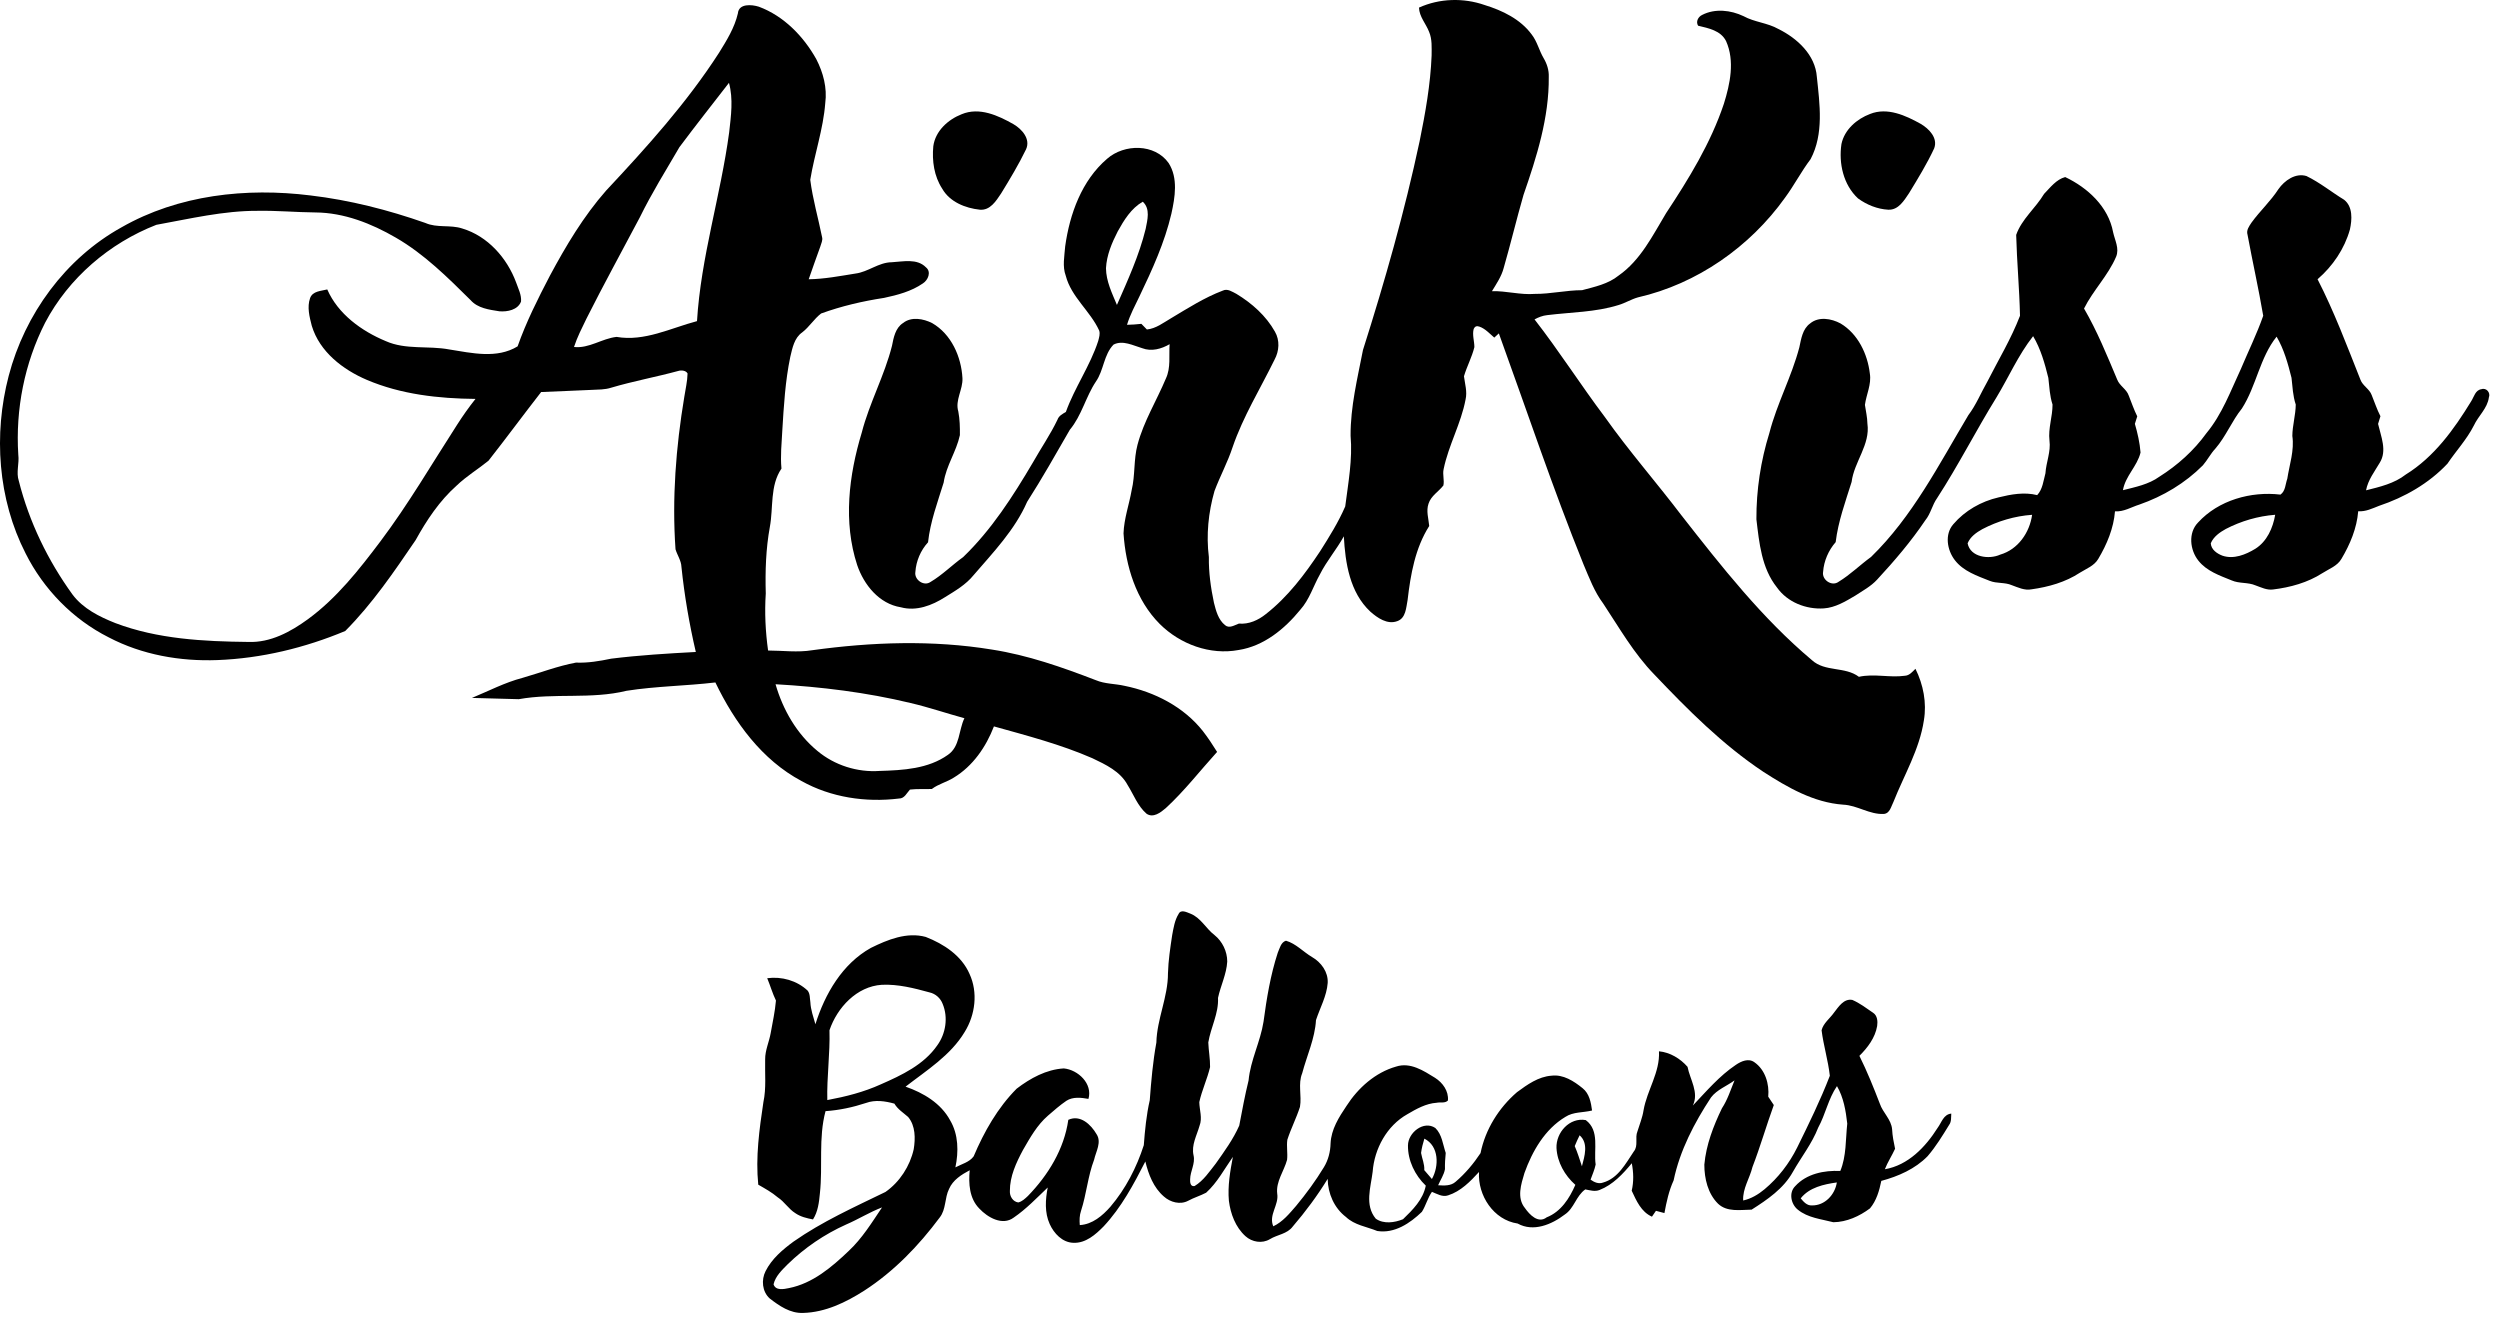 <?xml version="1.0" encoding="UTF-8"?> <svg xmlns="http://www.w3.org/2000/svg" width="166" height="88" viewBox="0 0 166 88" fill="none"> <path d="M94.221 0.505C95.586 -0.113 97.173 -0.157 98.585 0.335C99.764 0.699 100.953 1.27 101.703 2.288C102.069 2.756 102.196 3.353 102.496 3.86C102.719 4.237 102.857 4.664 102.838 5.106C102.866 7.806 102.036 10.417 101.161 12.942C100.698 14.553 100.309 16.183 99.845 17.793C99.698 18.357 99.364 18.844 99.066 19.334C100.018 19.308 100.952 19.592 101.909 19.515C102.963 19.523 103.997 19.269 105.049 19.269C105.889 19.043 106.783 18.86 107.477 18.296C108.935 17.279 109.734 15.64 110.626 14.158C112.136 11.872 113.593 9.505 114.465 6.893C114.879 5.566 115.201 4.053 114.612 2.731C114.258 2.023 113.444 1.875 112.753 1.707C112.588 1.435 112.76 1.114 113.023 0.991C113.876 0.551 114.923 0.67 115.768 1.072C116.497 1.474 117.36 1.513 118.088 1.926C119.33 2.54 120.536 3.639 120.639 5.106C120.829 6.917 121.112 8.887 120.224 10.567C119.604 11.386 119.134 12.302 118.526 13.127C116.192 16.394 112.682 18.849 108.754 19.747C108.31 19.873 107.915 20.124 107.472 20.254C105.936 20.735 104.312 20.728 102.731 20.925C102.433 20.956 102.153 21.067 101.893 21.208C103.533 23.313 104.963 25.57 106.57 27.701C108.166 29.957 109.991 32.035 111.661 34.235C114.317 37.628 117.003 41.052 120.316 43.838C121.189 44.63 122.509 44.243 123.431 44.94C124.442 44.714 125.471 45.014 126.487 44.87C126.792 44.852 126.984 44.605 127.186 44.408C127.708 45.464 127.944 46.661 127.746 47.831C127.457 49.76 126.436 51.455 125.727 53.242C125.571 53.54 125.495 54.009 125.087 54.046C124.139 54.095 123.325 53.47 122.389 53.43C120.432 53.292 118.687 52.281 117.076 51.241C114.373 49.442 112.071 47.129 109.845 44.786C108.486 43.392 107.521 41.687 106.454 40.076C105.863 39.288 105.522 38.358 105.14 37.461C103.101 32.416 101.379 27.251 99.524 22.138C99.448 22.208 99.296 22.348 99.22 22.417C98.908 22.152 98.623 21.821 98.228 21.686C98.051 21.622 97.928 21.675 97.853 21.84C97.748 22.24 97.899 22.646 97.899 23.049C97.737 23.718 97.4 24.326 97.207 24.985C97.273 25.494 97.434 26.009 97.314 26.526C97.014 28.122 96.183 29.561 95.857 31.149C95.775 31.509 95.916 31.878 95.841 32.236C95.524 32.644 95.021 32.922 94.856 33.438C94.684 33.926 94.856 34.432 94.9 34.926C93.967 36.393 93.663 38.14 93.465 39.839C93.365 40.342 93.354 41.044 92.779 41.244C92.122 41.49 91.463 41.03 90.99 40.612C89.628 39.342 89.323 37.382 89.231 35.611C88.75 36.485 88.091 37.247 87.642 38.139C87.202 38.922 86.944 39.817 86.332 40.496C85.294 41.769 83.914 42.901 82.246 43.16C80.352 43.516 78.355 42.776 77.007 41.431C75.431 39.853 74.745 37.593 74.602 35.415C74.635 34.438 74.975 33.505 75.142 32.548C75.383 31.555 75.267 30.514 75.532 29.526C75.943 27.974 76.802 26.599 77.418 25.127C77.75 24.413 77.609 23.613 77.662 22.854C77.12 23.17 76.455 23.357 75.845 23.121C75.243 22.945 74.553 22.565 73.94 22.881C73.287 23.549 73.295 24.581 72.771 25.332C72.092 26.348 71.827 27.59 71.036 28.538C70.111 30.144 69.199 31.763 68.199 33.325C67.388 35.183 65.952 36.675 64.643 38.194C64.134 38.823 63.429 39.231 62.753 39.65C61.888 40.201 60.848 40.604 59.814 40.323C58.374 40.092 57.365 38.834 56.917 37.521C55.979 34.66 56.363 31.562 57.219 28.73C57.728 26.753 58.73 24.942 59.228 22.962C59.335 22.413 59.455 21.774 59.963 21.448C60.516 21.009 61.308 21.159 61.894 21.453C63.167 22.187 63.829 23.684 63.907 25.11C63.945 25.866 63.404 26.57 63.632 27.323C63.73 27.839 63.743 28.367 63.737 28.893C63.502 29.984 62.821 30.932 62.659 32.043C62.256 33.346 61.769 34.642 61.622 36.008C61.132 36.542 60.831 37.251 60.781 37.974C60.692 38.491 61.34 38.953 61.783 38.644C62.569 38.182 63.212 37.52 63.951 36.993C65.841 35.175 67.264 32.946 68.59 30.7C69.125 29.75 69.746 28.852 70.217 27.867C70.306 27.609 70.552 27.483 70.773 27.355C71.357 25.729 72.387 24.289 72.922 22.638C72.976 22.416 73.062 22.176 72.986 21.949C72.392 20.648 71.13 19.723 70.766 18.308C70.533 17.685 70.681 17.001 70.728 16.358C71.027 14.21 71.824 11.986 73.514 10.541C74.651 9.544 76.678 9.527 77.597 10.826C78.236 11.826 78.022 13.097 77.78 14.191C77.333 16.102 76.513 17.896 75.669 19.658C75.372 20.285 75.034 20.898 74.834 21.567C75.153 21.562 75.47 21.538 75.788 21.503C75.878 21.597 76.061 21.784 76.153 21.878C76.761 21.818 77.248 21.427 77.76 21.13C78.872 20.466 79.973 19.759 81.19 19.298C81.506 19.139 81.825 19.378 82.102 19.515C83.129 20.137 84.065 20.968 84.656 22.023C84.989 22.597 84.942 23.308 84.63 23.881C83.688 25.807 82.546 27.647 81.847 29.685C81.52 30.687 81.012 31.617 80.642 32.603C80.237 34.022 80.084 35.521 80.269 36.989C80.253 38.01 80.396 39.026 80.606 40.023C80.741 40.556 80.892 41.15 81.344 41.511C81.627 41.754 81.976 41.507 82.263 41.406C82.925 41.465 83.548 41.181 84.054 40.774C85.514 39.633 86.643 38.132 87.659 36.599C88.266 35.64 88.872 34.67 89.323 33.627C89.522 32.072 89.817 30.505 89.679 28.928C89.669 27.004 90.136 25.119 90.501 23.241C91.952 18.673 93.266 14.056 94.265 9.367C94.646 7.493 94.984 5.601 95.059 3.688C95.059 3.163 95.103 2.61 94.892 2.115C94.683 1.57 94.241 1.114 94.221 0.505ZM74.218 15.364C73.827 16.126 73.481 16.944 73.437 17.811C73.446 18.674 73.838 19.466 74.164 20.248C74.886 18.601 75.642 16.953 76.071 15.202C76.188 14.602 76.397 13.867 75.88 13.393C75.11 13.832 74.635 14.612 74.218 15.364Z" fill="black"></path> <path d="M48.996 0.89C49.05 0.218 49.92 0.297 50.387 0.445C52.042 1.058 53.354 2.409 54.202 3.929C54.662 4.82 54.932 5.836 54.797 6.843C54.666 8.578 54.079 10.232 53.801 11.94C53.964 13.223 54.329 14.471 54.584 15.738C54.648 15.955 54.522 16.166 54.468 16.373C54.208 17.095 53.948 17.817 53.698 18.543C54.744 18.529 55.773 18.328 56.802 18.164C57.65 18.057 58.339 17.421 59.21 17.413C59.963 17.373 60.89 17.143 61.484 17.752C61.857 18.049 61.622 18.605 61.279 18.819C60.517 19.346 59.599 19.589 58.702 19.78C57.281 19.997 55.871 20.326 54.521 20.816C54.051 21.177 53.739 21.708 53.267 22.07C52.739 22.437 52.617 23.105 52.477 23.686C52.139 25.304 52.044 26.958 51.944 28.605C51.9 29.439 51.811 30.278 51.889 31.114C51.115 32.251 51.358 33.697 51.119 34.983C50.852 36.442 50.806 37.928 50.847 39.409C50.763 40.673 50.827 41.941 51.001 43.195C51.976 43.197 52.96 43.335 53.93 43.175C57.881 42.629 61.922 42.486 65.87 43.132C68.248 43.502 70.528 44.303 72.764 45.164C73.368 45.42 74.038 45.393 74.67 45.539C76.662 45.942 78.602 46.933 79.875 48.55C80.216 48.988 80.52 49.455 80.815 49.927C79.683 51.174 78.65 52.516 77.408 53.659C77.07 53.948 76.565 54.343 76.122 54.024C75.543 53.516 75.274 52.764 74.873 52.124C74.39 51.221 73.417 50.768 72.536 50.347C70.431 49.428 68.202 48.85 65.997 48.233C65.471 49.595 64.6 50.868 63.333 51.633C62.87 51.93 62.316 52.054 61.874 52.389C61.388 52.407 60.902 52.373 60.42 52.428C60.209 52.654 60.059 53.027 59.696 53.022C57.487 53.294 55.176 52.953 53.221 51.86C50.588 50.459 48.769 47.95 47.501 45.315C45.539 45.548 43.554 45.561 41.6 45.869C39.255 46.445 36.806 46.001 34.445 46.426C33.408 46.394 32.371 46.366 31.335 46.342C32.446 45.883 33.521 45.318 34.689 45.012C35.874 44.672 37.032 44.223 38.244 43.997C39.036 44.029 39.814 43.896 40.585 43.735C42.449 43.505 44.327 43.391 46.202 43.291C45.769 41.432 45.445 39.544 45.248 37.644C45.232 37.22 44.973 36.869 44.854 36.474C44.617 33.091 44.881 29.69 45.438 26.35C45.516 25.834 45.643 25.323 45.654 24.799C45.554 24.599 45.243 24.569 45.05 24.628C43.568 25.031 42.057 25.306 40.585 25.742C40.166 25.879 39.723 25.866 39.29 25.888C38.169 25.933 37.052 25.991 35.932 26.031C34.754 27.543 33.618 29.086 32.435 30.592C31.741 31.157 30.965 31.622 30.317 32.246C29.179 33.259 28.33 34.539 27.598 35.863C26.166 37.965 24.723 40.09 22.923 41.899C20.241 43.019 17.357 43.718 14.445 43.829C11.962 43.924 9.43 43.48 7.219 42.321C4.837 41.122 2.891 39.122 1.699 36.744C-0.143 33.142 -0.439 28.846 0.578 24.956C1.65 20.857 4.342 17.16 8.068 15.095C11.843 12.936 16.353 12.447 20.614 12.977C23.218 13.285 25.772 13.936 28.244 14.804C29.019 15.15 29.897 14.909 30.693 15.172C32.384 15.677 33.669 17.131 34.27 18.754C34.41 19.164 34.635 19.576 34.597 20.021C34.388 20.581 33.689 20.714 33.161 20.67C32.484 20.562 31.725 20.472 31.246 19.927C29.714 18.41 28.165 16.868 26.285 15.781C24.664 14.839 22.845 14.12 20.946 14.107C19.671 14.095 18.398 13.977 17.123 13.999C14.842 13.988 12.612 14.525 10.381 14.928C7.266 16.142 4.559 18.459 2.996 21.427C1.627 24.117 1.023 27.18 1.215 30.189C1.291 30.775 1.057 31.364 1.251 31.94C1.935 34.653 3.18 37.22 4.82 39.484C5.522 40.416 6.6 40.952 7.66 41.373C10.471 42.438 13.52 42.592 16.496 42.625C17.957 42.681 19.294 41.954 20.441 41.119C22.361 39.716 23.842 37.827 25.262 35.944C27.122 33.47 28.679 30.794 30.355 28.198C30.733 27.608 31.135 27.035 31.573 26.488C29.125 26.465 26.628 26.19 24.358 25.223C22.762 24.542 21.225 23.359 20.703 21.637C20.551 21.045 20.379 20.391 20.59 19.794C20.76 19.322 21.321 19.324 21.73 19.219C22.446 20.854 24.002 21.978 25.61 22.648C26.944 23.245 28.434 22.939 29.833 23.204C31.322 23.44 32.994 23.839 34.369 22.998C34.941 21.375 35.718 19.832 36.513 18.308C37.58 16.319 38.747 14.36 40.242 12.659C42.938 9.778 45.6 6.832 47.743 3.506C48.253 2.683 48.775 1.842 48.996 0.89ZM48.404 5.5C47.304 6.921 46.189 8.332 45.113 9.772C44.216 11.31 43.271 12.828 42.486 14.429C41.301 16.674 40.076 18.898 38.936 21.167C38.638 21.781 38.325 22.391 38.114 23.04C39.12 23.15 39.969 22.475 40.941 22.37C42.791 22.693 44.535 21.785 46.281 21.323C46.539 17.074 47.853 12.99 48.417 8.786C48.539 7.698 48.697 6.574 48.404 5.5ZM51.496 45.434C51.985 47.128 52.904 48.731 54.276 49.861C55.416 50.816 56.93 51.295 58.412 51.19C59.959 51.144 61.634 51.054 62.941 50.122C63.747 49.571 63.649 48.492 64.036 47.69C62.839 47.364 61.666 46.961 60.458 46.679C57.521 45.972 54.511 45.604 51.496 45.434Z" fill="black"></path> <path d="M63.855 7.584C65.03 7.093 66.278 7.668 67.3 8.249C67.856 8.574 68.443 9.23 68.13 9.914C67.64 10.925 67.059 11.892 66.471 12.849C66.141 13.34 65.748 13.984 65.063 13.924C64.103 13.823 63.063 13.41 62.564 12.53C62.022 11.705 61.88 10.679 61.971 9.712C62.105 8.703 62.945 7.938 63.855 7.584Z" fill="black"></path> <path d="M124.175 7.566C125.321 7.109 126.529 7.665 127.531 8.222C128.082 8.543 128.693 9.161 128.428 9.854C127.95 10.883 127.352 11.853 126.764 12.821C126.433 13.307 126.061 13.955 125.383 13.925C124.661 13.886 123.953 13.601 123.372 13.175C122.397 12.272 122.081 10.842 122.272 9.563C122.472 8.606 123.291 7.898 124.175 7.566Z" fill="black"></path> <path d="M151.289 12.558C151.692 11.985 152.418 11.467 153.148 11.689C154.038 12.118 154.81 12.753 155.653 13.267C156.236 13.729 156.178 14.585 156.034 15.239C155.675 16.523 154.892 17.674 153.886 18.541C154.991 20.694 155.842 22.969 156.734 25.215C156.885 25.622 157.333 25.823 157.48 26.233C157.672 26.701 157.828 27.185 158.061 27.637C158.009 27.807 157.953 27.977 157.904 28.147C158.095 28.982 158.517 29.925 158.014 30.727C157.669 31.316 157.236 31.867 157.105 32.557C158.025 32.327 158.982 32.106 159.744 31.508C161.628 30.343 162.948 28.509 164.083 26.65C164.275 26.358 164.356 25.898 164.768 25.842C165.099 25.729 165.386 26.078 165.261 26.39C165.164 27.12 164.561 27.612 164.264 28.255C163.795 29.179 163.083 29.938 162.509 30.79C161.276 32.102 159.666 33.021 157.968 33.588C157.52 33.762 157.079 33.983 156.585 33.948C156.493 35.075 156.047 36.14 155.475 37.102C155.202 37.585 154.648 37.772 154.207 38.056C153.229 38.687 152.078 39.001 150.935 39.141C150.522 39.199 150.144 39.002 149.77 38.871C149.261 38.65 148.685 38.761 148.179 38.538C147.39 38.217 146.523 37.923 145.977 37.231C145.409 36.525 145.282 35.381 145.95 34.696C147.306 33.211 149.462 32.611 151.421 32.842C151.762 32.608 151.745 32.145 151.876 31.79C152.019 30.849 152.353 29.909 152.211 28.947C152.217 28.247 152.43 27.564 152.438 26.864C152.246 26.288 152.224 25.683 152.156 25.086C151.921 24.145 151.66 23.199 151.167 22.354C150.044 23.756 149.823 25.634 148.86 27.128C148.19 27.96 147.801 28.979 147.099 29.789C146.782 30.127 146.574 30.547 146.272 30.897C145.096 32.081 143.629 32.956 142.057 33.503C141.517 33.67 141.019 33.994 140.435 33.953C140.346 35.08 139.897 36.145 139.327 37.107C139.06 37.569 138.536 37.759 138.108 38.026C137.15 38.657 136.022 38.974 134.898 39.13C134.434 39.223 134.001 39.007 133.58 38.855C133.115 38.653 132.585 38.758 132.116 38.568C131.284 38.236 130.364 37.932 129.799 37.191C129.287 36.526 129.108 35.477 129.705 34.803C130.473 33.905 131.551 33.292 132.702 33.027C133.536 32.821 134.418 32.66 135.269 32.876C135.636 32.483 135.68 31.924 135.817 31.427C135.863 30.695 136.185 29.989 136.085 29.249C135.99 28.446 136.293 27.661 136.288 26.861C136.1 26.287 136.079 25.686 136.01 25.094C135.774 24.137 135.507 23.175 134.999 22.321C134.013 23.573 133.377 25.05 132.554 26.406C131.199 28.6 130.032 30.904 128.627 33.07C128.298 33.526 128.203 34.103 127.844 34.542C126.896 35.95 125.792 37.243 124.639 38.488C124.225 38.938 123.679 39.228 123.174 39.56C122.531 39.939 121.861 40.346 121.099 40.398C119.922 40.474 118.684 39.989 117.992 39.009C116.968 37.731 116.811 36.045 116.625 34.48C116.617 32.54 116.911 30.603 117.487 28.749C117.987 26.799 118.965 25.012 119.476 23.064C119.597 22.503 119.688 21.843 120.188 21.481C120.759 21 121.602 21.149 122.212 21.477C123.367 22.167 124.004 23.499 124.157 24.801C124.277 25.517 123.923 26.188 123.831 26.884C123.89 27.298 123.99 27.707 123.996 28.128C124.196 29.526 123.115 30.657 122.947 32C122.536 33.314 122.053 34.621 121.889 35.997C121.412 36.541 121.107 37.247 121.054 37.969C120.958 38.504 121.637 38.964 122.082 38.631C122.858 38.16 123.507 37.512 124.239 36.98C126.993 34.302 128.752 30.83 130.697 27.57C131.213 26.887 131.534 26.085 131.956 25.347C132.694 23.896 133.545 22.489 134.128 20.967C134.09 19.176 133.921 17.389 133.874 15.598C134.239 14.548 135.164 13.821 135.725 12.877C136.136 12.454 136.538 11.912 137.13 11.757C138.624 12.466 139.999 13.729 140.31 15.418C140.424 15.948 140.74 16.506 140.508 17.05C139.975 18.3 138.982 19.276 138.38 20.487C139.255 21.989 139.908 23.605 140.581 25.202C140.741 25.625 141.206 25.837 141.349 26.269C141.533 26.728 141.691 27.201 141.913 27.645C141.859 27.811 141.807 27.977 141.756 28.144C141.937 28.765 142.081 29.403 142.132 30.047C141.913 30.962 141.121 31.609 140.963 32.549C141.794 32.338 142.67 32.168 143.38 31.654C144.591 30.892 145.672 29.92 146.51 28.759C147.55 27.506 148.111 25.961 148.792 24.504C149.287 23.326 149.855 22.173 150.278 20.967C149.971 19.166 149.568 17.382 149.236 15.585C149.141 15.283 149.347 15.014 149.503 14.777C150.061 14.008 150.771 13.359 151.289 12.558ZM131.624 35.137C131.229 35.358 130.823 35.643 130.649 36.078C130.832 37.007 132.072 37.163 132.812 36.828C133.996 36.485 134.767 35.369 134.932 34.183C133.779 34.264 132.648 34.602 131.624 35.137ZM147.793 35.124C147.39 35.347 146.979 35.634 146.796 36.074C146.818 36.496 147.214 36.763 147.572 36.898C148.318 37.152 149.114 36.829 149.752 36.44C150.53 35.951 150.922 35.056 151.073 34.181C149.93 34.269 148.809 34.597 147.793 35.124Z" fill="black"></path> <path d="M78.258 60.688C78.407 60.362 78.796 60.573 79.038 60.664C79.738 60.937 80.071 61.655 80.646 62.091C81.166 62.51 81.487 63.172 81.489 63.842C81.444 64.682 81.049 65.447 80.876 66.26C80.928 67.289 80.393 68.22 80.231 69.217C80.251 69.764 80.357 70.305 80.349 70.854C80.163 71.645 79.806 72.386 79.633 73.18C79.642 73.701 79.852 74.243 79.649 74.752C79.468 75.393 79.096 76.031 79.252 76.717C79.379 77.26 79.034 77.76 79.025 78.3C79.012 78.501 79.039 78.812 79.322 78.752C79.915 78.393 80.306 77.793 80.728 77.26C81.297 76.453 81.887 75.645 82.286 74.739C82.479 73.737 82.66 72.734 82.905 71.743C83.032 70.392 83.689 69.175 83.898 67.841C84.105 66.3 84.357 64.752 84.841 63.269C84.97 62.98 85.048 62.567 85.388 62.463C86.051 62.656 86.531 63.199 87.115 63.545C87.723 63.893 88.201 64.541 88.159 65.268C88.093 66.139 87.651 66.916 87.382 67.733C87.312 68.957 86.777 70.089 86.466 71.264C86.173 71.98 86.448 72.756 86.318 73.496C86.08 74.239 85.719 74.936 85.48 75.677C85.415 76.118 85.513 76.569 85.461 77.015C85.258 77.765 84.713 78.452 84.807 79.258C84.934 80.007 84.219 80.675 84.546 81.427C85.173 81.132 85.618 80.582 86.062 80.07C86.735 79.257 87.361 78.404 87.907 77.503C88.198 77.027 88.337 76.474 88.35 75.92C88.391 74.99 88.904 74.18 89.409 73.431C90.177 72.237 91.317 71.215 92.7 70.821C93.643 70.513 94.521 71.094 95.287 71.567C95.795 71.891 96.197 72.443 96.143 73.072C95.954 73.274 95.638 73.169 95.397 73.223C94.688 73.269 94.049 73.631 93.449 73.983C92.087 74.748 91.258 76.274 91.144 77.808C91.019 78.839 90.6 80.019 91.352 80.921C91.871 81.291 92.601 81.186 93.16 80.957C93.808 80.329 94.491 79.654 94.672 78.727C93.952 78.039 93.476 77.058 93.489 76.058C93.489 75.214 94.533 74.377 95.305 74.898C95.753 75.331 95.805 75.993 95.996 76.556C95.959 76.914 95.938 77.271 95.946 77.631C95.878 78.015 95.643 78.346 95.492 78.701C95.894 78.724 96.34 78.757 96.661 78.462C97.297 77.919 97.848 77.263 98.308 76.566C98.624 74.993 99.52 73.562 100.729 72.52C101.411 72.018 102.146 71.489 103.019 71.426C103.798 71.327 104.506 71.787 105.086 72.258C105.533 72.613 105.641 73.202 105.713 73.737C105.122 73.888 104.468 73.815 103.939 74.163C102.581 74.977 101.744 76.436 101.223 77.89C101.001 78.63 100.703 79.54 101.253 80.211C101.56 80.651 102.139 81.267 102.698 80.832C103.647 80.459 104.214 79.57 104.603 78.674C103.903 78.054 103.4 77.173 103.351 76.228C103.311 75.202 104.216 74.182 105.294 74.374C106.24 75.079 105.807 76.333 105.951 77.323C105.882 77.67 105.732 77.995 105.614 78.328C105.851 78.498 106.141 78.632 106.437 78.524C107.44 78.243 107.946 77.258 108.485 76.457C108.802 76.071 108.545 75.553 108.726 75.125C108.866 74.66 109.059 74.207 109.131 73.725C109.362 72.388 110.232 71.202 110.156 69.806C110.891 69.875 111.571 70.287 112.052 70.837C112.217 71.686 112.827 72.537 112.404 73.407C113.307 72.459 114.166 71.438 115.263 70.705C115.611 70.468 116.097 70.249 116.487 70.529C117.211 71.029 117.492 71.974 117.411 72.82C117.533 73.002 117.656 73.188 117.78 73.374C117.286 74.739 116.886 76.134 116.363 77.492C116.182 78.24 115.705 78.917 115.746 79.713C116.276 79.597 116.751 79.312 117.164 78.968C118.071 78.211 118.808 77.252 119.334 76.193C120.104 74.629 120.874 73.059 121.501 71.432C121.388 70.414 121.081 69.425 120.953 68.411C121.067 67.938 121.507 67.627 121.778 67.238C122.079 66.855 122.426 66.287 122.996 66.395C123.491 66.609 123.928 66.942 124.373 67.248C124.661 67.432 124.688 67.82 124.643 68.13C124.509 68.909 124.012 69.564 123.464 70.108C123.976 71.14 124.407 72.209 124.82 73.283C125.022 73.886 125.579 74.325 125.636 74.987C125.657 75.421 125.742 75.85 125.833 76.277C125.623 76.739 125.339 77.163 125.155 77.638C126.701 77.374 127.857 76.16 128.659 74.888C128.924 74.534 129.046 73.994 129.565 73.943C129.545 74.193 129.584 74.475 129.423 74.691C128.983 75.409 128.545 76.129 127.995 76.769C127.168 77.619 126.047 78.108 124.919 78.411C124.788 79.055 124.598 79.724 124.168 80.235C123.467 80.759 122.618 81.146 121.734 81.156C120.929 80.946 120.042 80.868 119.375 80.322C118.919 79.959 118.76 79.191 119.205 78.757C119.956 77.933 121.128 77.703 122.196 77.752C122.609 76.755 122.542 75.658 122.658 74.607C122.561 73.75 122.415 72.875 121.975 72.118C121.396 72.961 121.216 73.988 120.728 74.875C120.315 75.937 119.6 76.833 119.045 77.817C118.431 78.924 117.349 79.659 116.308 80.32C115.56 80.33 114.682 80.497 114.082 79.93C113.403 79.263 113.168 78.257 113.168 77.331C113.285 76.022 113.768 74.769 114.335 73.593C114.713 73.02 114.914 72.365 115.173 71.737C114.655 72.119 114.012 72.347 113.611 72.87C112.504 74.556 111.544 76.387 111.129 78.377C110.813 79.067 110.656 79.806 110.518 80.548C110.328 80.497 110.14 80.449 109.955 80.398C109.888 80.497 109.756 80.691 109.69 80.787C108.972 80.47 108.656 79.727 108.345 79.064C108.488 78.46 108.467 77.844 108.351 77.239C107.761 77.952 107.095 78.668 106.216 79.012C105.905 79.143 105.573 79.033 105.263 78.976C104.649 79.408 104.527 80.232 103.9 80.646C103.03 81.31 101.814 81.823 100.772 81.243C99.17 81.005 98.112 79.374 98.207 77.819C97.629 78.45 96.991 79.105 96.156 79.371C95.776 79.503 95.419 79.271 95.081 79.139C94.792 79.549 94.678 80.048 94.414 80.465C93.633 81.221 92.592 81.922 91.449 81.738C90.747 81.45 89.942 81.351 89.371 80.807C88.59 80.213 88.171 79.246 88.158 78.277C87.475 79.393 86.689 80.449 85.837 81.443C85.47 81.94 84.819 81.975 84.324 82.279C83.808 82.592 83.132 82.478 82.697 82.081C82.035 81.484 81.708 80.598 81.598 79.733C81.511 78.754 81.681 77.776 81.863 76.817C81.297 77.625 80.827 78.525 80.088 79.195C79.704 79.398 79.28 79.52 78.896 79.73C78.366 80.014 77.706 79.832 77.279 79.446C76.594 78.857 76.258 77.978 76.051 77.122C75.277 78.639 74.459 80.17 73.287 81.426C72.748 81.975 72.089 82.561 71.265 82.522C70.536 82.497 69.982 81.9 69.7 81.276C69.354 80.516 69.414 79.647 69.568 78.851C68.841 79.543 68.144 80.279 67.311 80.848C66.561 81.41 65.575 80.836 65.026 80.248C64.364 79.578 64.305 78.59 64.388 77.704C63.84 77.995 63.273 78.351 63.018 78.944C62.716 79.546 62.827 80.302 62.396 80.843C61.003 82.716 59.355 84.426 57.387 85.698C56.169 86.477 54.793 87.144 53.321 87.179C52.469 87.212 51.746 86.711 51.105 86.215C50.608 85.764 50.537 84.985 50.834 84.404C51.246 83.585 51.964 82.976 52.689 82.443C54.591 81.111 56.717 80.157 58.795 79.146C59.743 78.482 60.419 77.434 60.671 76.309C60.786 75.59 60.792 74.755 60.301 74.168C59.981 73.886 59.609 73.658 59.387 73.281C58.773 73.112 58.116 73.012 57.501 73.237C56.63 73.525 55.731 73.717 54.815 73.78C54.336 75.571 54.642 77.419 54.441 79.24C54.385 79.835 54.313 80.453 53.983 80.97C53.575 80.892 53.159 80.795 52.813 80.556C52.359 80.276 52.089 79.794 51.645 79.506C51.249 79.168 50.794 78.919 50.348 78.662C50.164 76.83 50.419 74.994 50.689 73.186C50.889 72.25 50.781 71.291 50.806 70.343C50.8 69.738 51.073 69.179 51.175 68.59C51.302 67.875 51.462 67.162 51.523 66.436C51.292 65.957 51.146 65.442 50.943 64.953C51.908 64.826 52.912 65.106 53.627 65.776C53.798 65.992 53.766 66.292 53.809 66.551C53.832 67.052 54.007 67.528 54.143 68.01C54.777 65.993 55.931 63.995 57.828 62.94C58.94 62.391 60.218 61.87 61.468 62.212C62.664 62.677 63.845 63.448 64.375 64.665C64.947 65.896 64.761 67.382 64.056 68.52C63.119 70.083 61.535 71.064 60.129 72.154C61.313 72.564 62.478 73.256 63.089 74.39C63.645 75.328 63.658 76.474 63.438 77.514C63.847 77.293 64.369 77.173 64.651 76.781C65.347 75.142 66.244 73.558 67.506 72.288C68.415 71.594 69.474 71.011 70.638 70.943C71.582 71.034 72.564 71.954 72.273 72.966C71.79 72.881 71.241 72.812 70.808 73.093C70.375 73.388 69.981 73.737 69.584 74.079C68.865 74.701 68.396 75.544 67.927 76.358C67.477 77.199 67.05 78.108 67.056 79.082C67.036 79.429 67.25 79.79 67.612 79.843C67.869 79.781 68.064 79.589 68.252 79.414C69.6 78.027 70.66 76.298 70.936 74.356C71.733 73.991 72.44 74.671 72.813 75.312C73.16 75.844 72.77 76.458 72.65 77.002C72.232 78.101 72.144 79.284 71.781 80.398C71.676 80.703 71.671 81.027 71.698 81.346C72.535 81.299 73.204 80.725 73.732 80.126C74.742 78.938 75.472 77.52 75.948 76.041C76.024 75.039 76.12 74.037 76.344 73.054C76.44 71.773 76.55 70.491 76.783 69.225C76.82 67.657 77.559 66.2 77.553 64.623C77.577 63.772 77.707 62.929 77.833 62.09C77.925 61.611 77.996 61.108 78.258 60.688ZM55.077 68.408C55.123 69.957 54.896 71.497 54.933 73.045C56.15 72.818 57.357 72.515 58.489 71.999C59.879 71.389 61.349 70.697 62.237 69.408C62.802 68.627 62.966 67.559 62.594 66.662C62.449 66.279 62.121 65.984 61.721 65.895C60.692 65.612 59.63 65.341 58.557 65.39C56.889 65.492 55.586 66.908 55.077 68.408ZM104.562 76.101C104.751 76.536 104.889 76.99 105.04 77.441C105.214 76.772 105.491 75.918 104.887 75.383C104.768 75.617 104.662 75.858 104.562 76.101ZM94.359 76.556C94.426 76.938 94.597 77.301 94.572 77.698C94.738 77.896 94.908 78.09 95.079 78.287C95.559 77.434 95.557 76.096 94.578 75.606C94.483 75.917 94.4 76.233 94.359 76.556ZM119.567 79.57C119.756 79.797 119.981 80.062 120.315 80.04C121.171 80.054 121.843 79.327 121.966 78.514C121.099 78.636 120.138 78.844 119.567 79.57ZM56.176 81.311C54.742 81.956 53.426 82.853 52.3 83.95C51.922 84.335 51.491 84.731 51.364 85.28C51.503 85.713 52.045 85.602 52.388 85.529C53.959 85.218 55.218 84.145 56.345 83.072C57.244 82.234 57.889 81.181 58.568 80.171C57.741 80.487 56.988 80.963 56.176 81.311Z" fill="black"></path> </svg> 